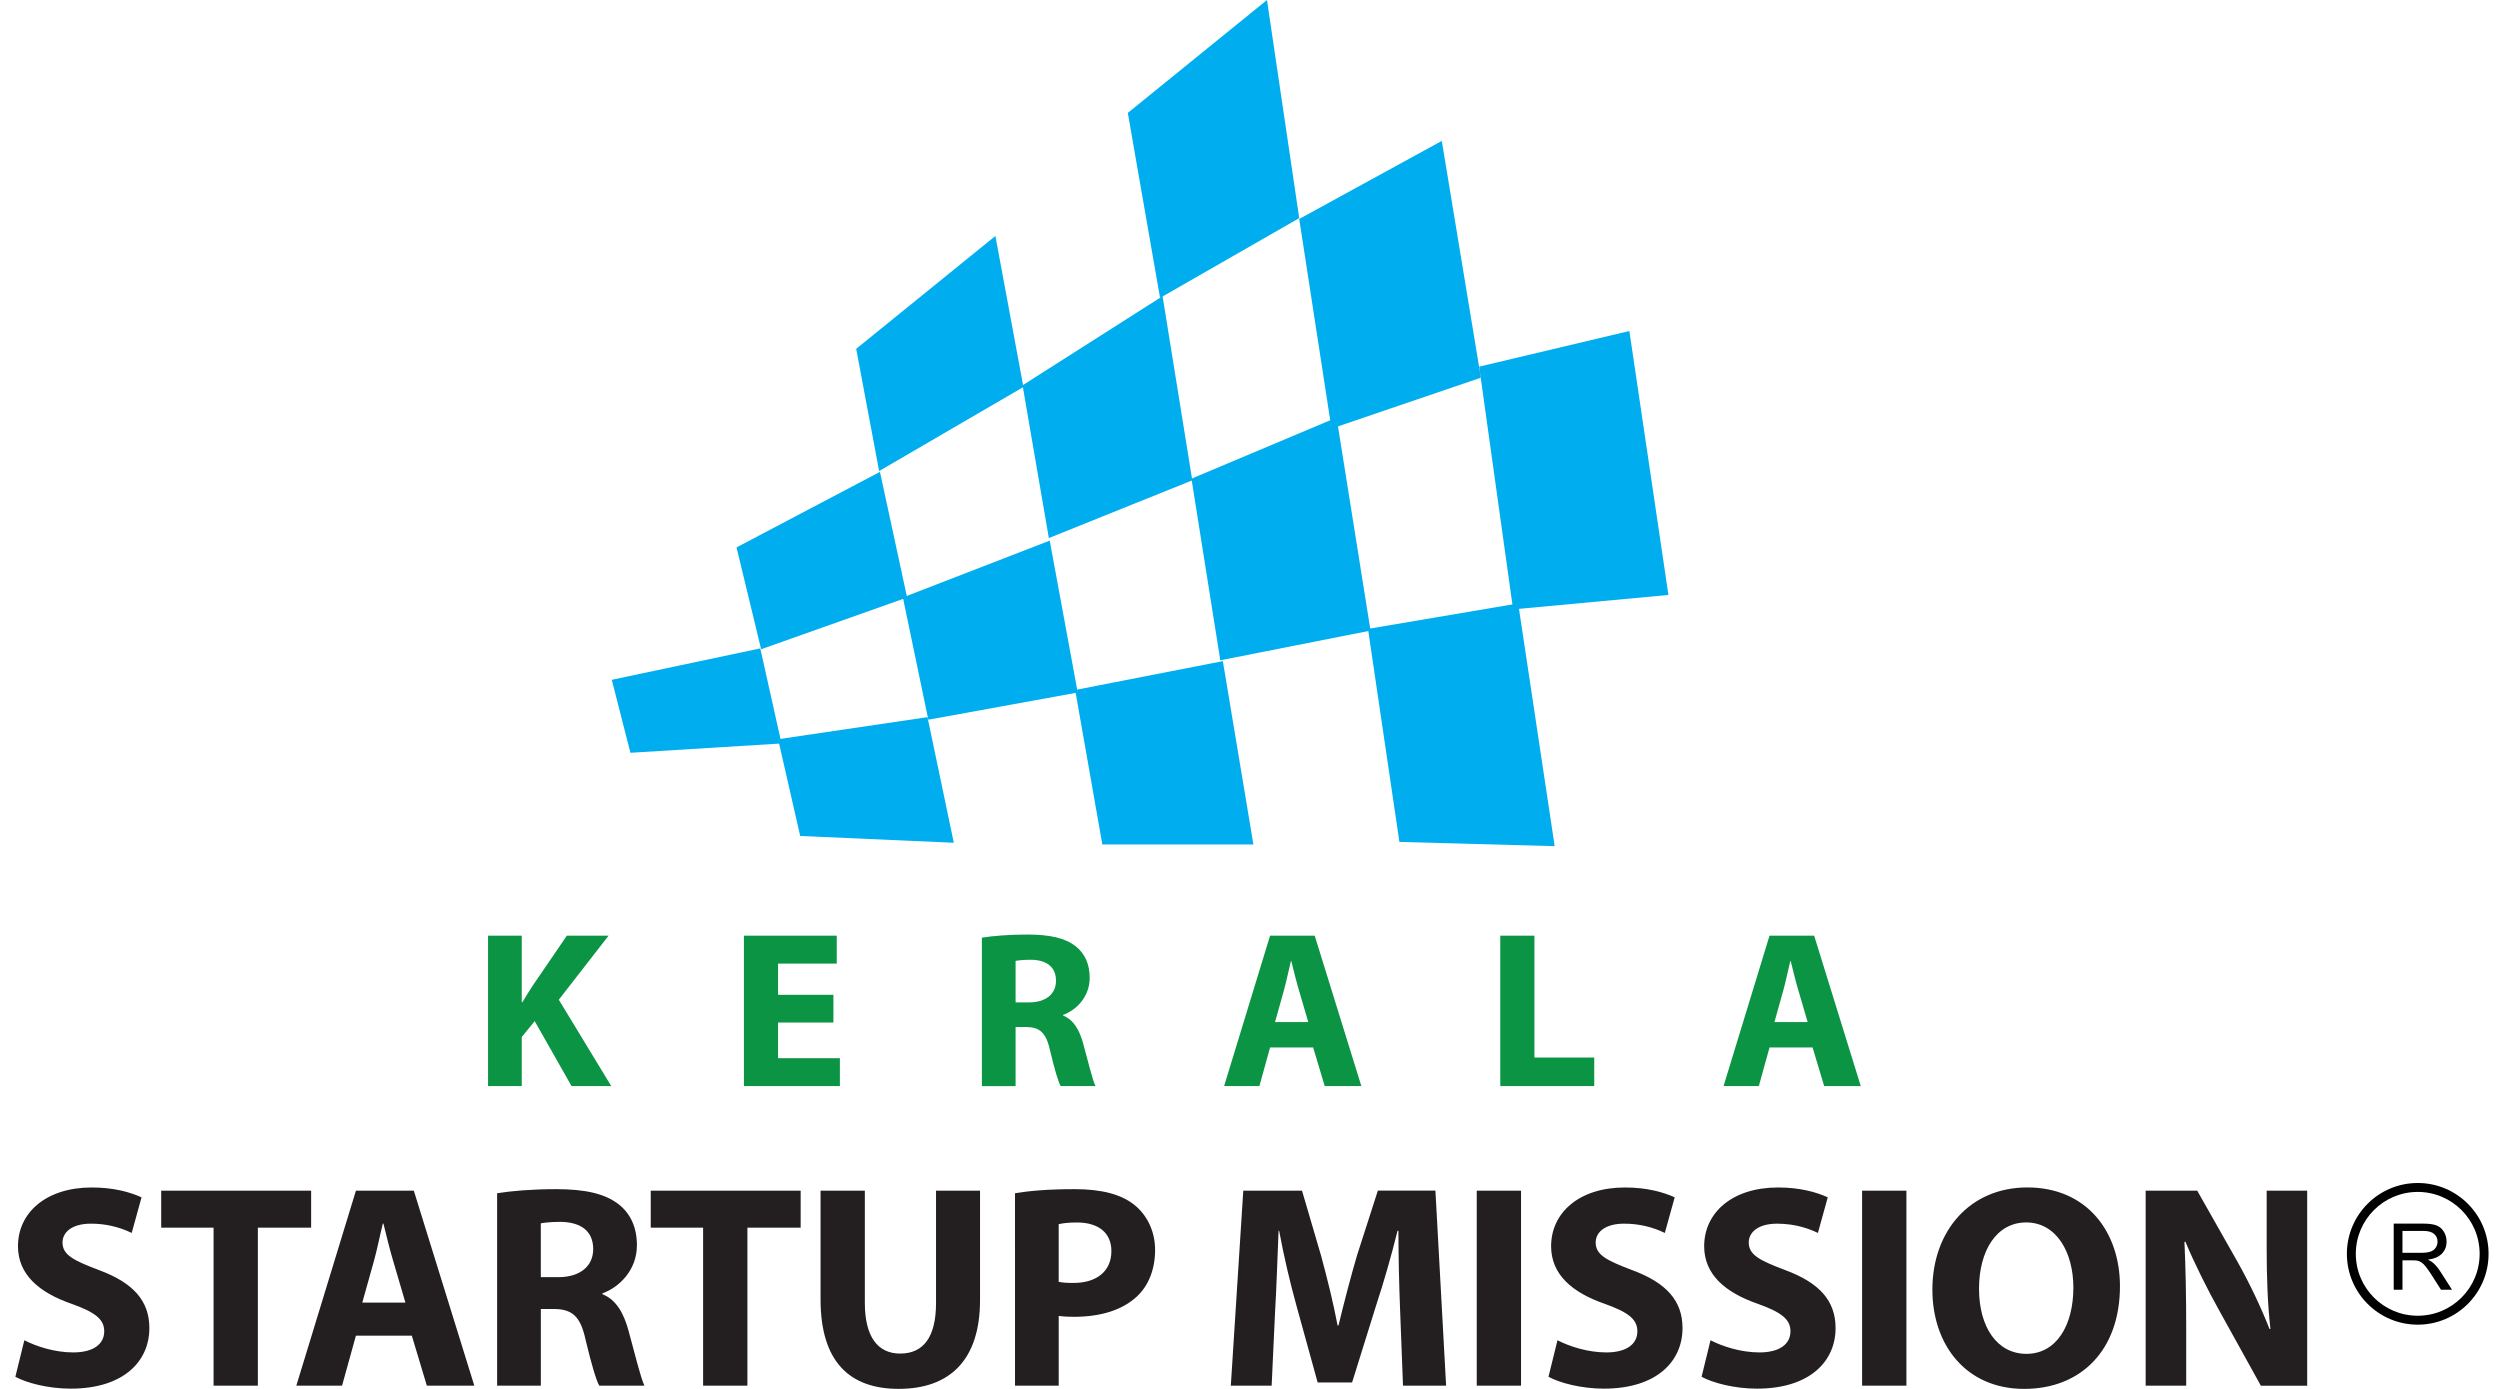<svg width="126" height="70" viewBox="0 0 126 70" fill="none" xmlns="http://www.w3.org/2000/svg">
<path d="M51.58 19.505L44.308 23.741L43.152 17.581L50.168 11.892L51.58 19.505ZM65.481 10.993L58.467 15.015L56.842 5.69L63.856 0L65.481 10.993ZM74.636 19.036L67.107 21.601L65.481 11.036L72.667 7.101L74.636 19.036Z" fill="#00AEEF"/>
<path d="M84.089 29.986L76.26 30.713L74.55 18.479L82.12 16.683L84.089 29.986ZM69.075 31.782L61.503 33.279L60.049 24.126L67.364 21.046L69.075 31.782Z" fill="#00AEEF"/>
<path d="M78.356 42.646L70.53 42.433L68.946 31.696L76.516 30.413L78.356 42.646ZM60.091 24.209L52.862 27.118L51.537 19.42L58.594 14.927L60.091 24.209ZM54.317 34.903L46.788 36.273L45.505 30.113L52.906 27.247L54.317 34.903Z" fill="#00AEEF"/>
<path d="M63.171 42.56H55.557L54.188 34.775L61.632 33.321L63.171 42.56ZM48.072 42.475L40.33 42.133L39.217 37.257L46.746 36.144L48.072 42.475ZM45.718 30.113L38.361 32.722L37.121 27.589L44.35 23.782L45.718 30.113Z" fill="#00AEEF"/>
<path d="M39.388 37.47L31.774 37.941L30.833 34.262L38.318 32.679L39.388 37.47Z" fill="#00AEEF"/>
<path d="M24.598 47.158H26.297V50.509H26.33C26.499 50.217 26.679 49.947 26.848 49.677L28.569 47.158H30.673L28.164 50.386L30.808 54.739H28.806L26.949 51.465L26.297 52.263V54.737H24.598V47.158ZM42.004 51.534H39.214V53.332H42.33V54.739H37.493V47.157H42.172V48.564H39.214V50.138H42.004V51.534ZM49.487 47.258C50.038 47.169 50.86 47.101 51.771 47.101C52.896 47.101 53.683 47.27 54.223 47.698C54.673 48.059 54.92 48.586 54.92 49.284C54.92 50.251 54.234 50.916 53.581 51.151V51.184C54.11 51.397 54.403 51.905 54.594 52.602C54.83 53.457 55.066 54.447 55.213 54.739H53.458C53.334 54.526 53.155 53.907 52.93 52.974C52.727 52.029 52.4 51.77 51.704 51.76H51.186V54.741H49.487V47.258ZM51.186 50.521H51.861C52.716 50.521 53.222 50.093 53.222 49.43C53.222 48.732 52.75 48.382 51.962 48.372C51.545 48.372 51.309 48.406 51.186 48.429V50.521ZM64.012 52.793L63.473 54.739H61.695L64.012 47.157H66.261L68.612 54.739H66.767L66.182 52.793H64.012ZM65.936 51.511L65.465 49.903C65.33 49.453 65.195 48.89 65.082 48.441H65.061C64.948 48.89 64.837 49.463 64.712 49.903L64.262 51.511H65.936ZM75.614 47.158H77.335V53.299H80.35V54.739H75.614V47.158ZM89.184 52.793L88.645 54.739H86.867L89.184 47.157H91.433L93.783 54.739H91.939L91.354 52.793H89.184ZM91.106 51.511L90.634 49.903C90.499 49.453 90.364 48.89 90.253 48.441H90.23C90.117 48.89 90.006 49.463 89.882 49.903L89.432 51.511H91.106Z" fill="#0B9444"/>
<path d="M1.227 67.549C1.825 67.856 2.744 68.162 3.692 68.162C4.713 68.162 5.253 67.739 5.253 67.097C5.253 66.484 4.786 66.134 3.604 65.711C1.971 65.144 0.906 64.239 0.906 62.809C0.906 61.131 2.306 59.849 4.625 59.849C5.734 59.849 6.55 60.082 7.134 60.345L6.638 62.14C5.997 61.83 5.294 61.67 4.581 61.673C3.618 61.673 3.151 62.11 3.151 62.62C3.151 63.249 3.706 63.525 4.975 64.007C6.711 64.648 7.528 65.553 7.528 66.938C7.528 68.586 6.259 69.988 3.56 69.988C2.437 69.988 1.328 69.697 0.774 69.389L1.227 67.549ZM10.764 61.875H8.124V60.008H15.681V61.875H12.996V69.839H10.764V61.875ZM17.939 67.316L17.239 69.839H14.934L17.939 60.008H20.856L23.906 69.839H21.514L20.755 67.316H17.939ZM20.433 65.651L19.82 63.566C19.645 62.982 19.47 62.253 19.325 61.67H19.295C19.149 62.253 19.003 62.998 18.843 63.566L18.259 65.651H20.433ZM25.055 60.139C25.769 60.023 26.834 59.933 28.016 59.933C29.474 59.933 30.495 60.153 31.196 60.708C31.779 61.175 32.1 61.858 32.1 62.763C32.1 64.017 31.21 64.879 30.365 65.184V65.228C31.051 65.505 31.429 66.162 31.678 67.066C31.984 68.176 32.291 69.459 32.48 69.838H30.204C30.043 69.562 29.811 68.758 29.519 67.548C29.256 66.323 28.834 65.987 27.929 65.973H27.258V69.839H25.055V60.139ZM27.257 64.369H28.132C29.241 64.369 29.897 63.815 29.897 62.954C29.897 62.049 29.284 61.598 28.263 61.582C27.724 61.582 27.417 61.626 27.257 61.656V64.369ZM35.437 61.875H32.797V60.008H40.353V61.875H37.669V69.839H35.437V61.875ZM43.588 60.008V65.667C43.588 67.36 44.23 68.22 45.368 68.22C46.535 68.22 47.176 67.402 47.176 65.667V60.008H49.394V65.521C49.394 68.555 47.862 69.999 45.294 69.999C42.815 69.999 41.356 68.626 41.356 65.491V60.008H43.588ZM51.156 60.139C51.841 60.023 52.805 59.933 54.161 59.933C55.532 59.933 56.509 60.197 57.167 60.722C57.794 61.219 58.217 62.034 58.217 62.998C58.217 63.961 57.896 64.778 57.312 65.332C56.554 66.048 55.431 66.368 54.118 66.368C53.826 66.368 53.564 66.353 53.359 66.324V69.839H51.157L51.156 60.139ZM53.358 64.602C53.548 64.647 53.781 64.66 54.102 64.66C55.283 64.66 56.014 64.062 56.014 63.056C56.014 62.152 55.386 61.613 54.278 61.613C53.825 61.613 53.519 61.657 53.358 61.699V64.602ZM70.567 66.076C70.513 64.729 70.484 63.382 70.48 62.034H70.435C70.118 63.316 69.753 64.587 69.341 65.842L68.145 69.677H66.41L65.359 65.87C65.007 64.605 64.71 63.325 64.469 62.034H64.44C64.383 63.361 64.338 64.879 64.264 66.105L64.091 69.839H62.033L62.661 60.008H65.621L66.583 63.289C66.891 64.428 67.197 65.652 67.415 66.805H67.459C67.736 65.666 68.072 64.368 68.393 63.275L69.444 60.007H72.345L72.884 69.839H70.711L70.567 66.076ZM76.66 60.008V69.839H74.428V60.008H76.66ZM78.497 67.549C79.095 67.856 80.014 68.162 80.962 68.162C81.983 68.162 82.523 67.739 82.523 67.097C82.523 66.484 82.056 66.134 80.874 65.711C79.241 65.144 78.176 64.239 78.176 62.809C78.176 61.131 79.576 59.849 81.895 59.849C83.005 59.849 83.821 60.082 84.405 60.345L83.907 62.14C83.266 61.829 82.563 61.67 81.851 61.673C80.889 61.673 80.422 62.11 80.422 62.62C80.422 63.249 80.976 63.525 82.245 64.007C83.982 64.648 84.799 65.553 84.799 66.938C84.799 68.586 83.529 69.988 80.831 69.988C79.707 69.988 78.599 69.697 78.044 69.389L78.497 67.549ZM86.21 67.549C86.809 67.856 87.728 68.162 88.677 68.162C89.696 68.162 90.239 67.739 90.239 67.097C90.239 66.484 89.771 66.134 88.59 65.711C86.957 65.144 85.89 64.239 85.89 62.809C85.89 61.131 87.291 59.849 89.611 59.849C90.72 59.849 91.535 60.082 92.119 60.345L91.623 62.14C91.229 61.951 90.529 61.673 89.567 61.673C88.604 61.673 88.137 62.11 88.137 62.62C88.137 63.249 88.691 63.525 89.961 64.007C91.696 64.648 92.513 65.553 92.513 66.938C92.513 68.586 91.244 69.988 88.545 69.988C87.423 69.988 86.313 69.697 85.76 69.389L86.21 67.549ZM96.083 60.008V69.839H93.85V60.008H96.083ZM106.846 64.821C106.846 68.044 104.89 70 102.017 70C99.099 70 97.392 67.797 97.392 64.996C97.392 62.049 99.276 59.847 102.177 59.847C105.197 59.847 106.846 62.108 106.846 64.821ZM99.743 64.952C99.743 66.877 100.646 68.234 102.135 68.234C103.639 68.234 104.498 66.804 104.498 64.892C104.498 63.128 103.652 61.611 102.121 61.611C100.618 61.611 99.743 63.042 99.743 64.952ZM108.141 69.839V60.008H110.739L112.78 63.611C113.388 64.698 113.925 65.824 114.385 66.981H114.429C114.284 65.682 114.24 64.355 114.24 62.883V60.008H116.282V69.84H113.948L111.847 66.046C111.263 64.996 110.622 63.728 110.141 62.575L110.096 62.59C110.155 63.888 110.184 65.274 110.184 66.878V69.839H108.141Z" fill="#231F20"/>
<path fill-rule="evenodd" clip-rule="evenodd" d="M121.854 60.073C120.13 60.073 118.733 61.47 118.733 63.193C118.733 64.916 120.13 66.313 121.854 66.313C123.577 66.313 124.974 64.916 124.974 63.193C124.974 61.47 123.577 60.073 121.854 60.073ZM118.283 63.193C118.283 61.221 119.882 59.623 121.854 59.623C123.825 59.623 125.424 61.221 125.424 63.193C125.424 65.165 123.825 66.763 121.854 66.763C119.882 66.763 118.283 65.165 118.283 63.193Z" fill="black"/>
<path d="M120.643 65.003V61.67H122.121C122.418 61.67 122.644 61.701 122.798 61.76C122.952 61.82 123.076 61.926 123.169 62.077C123.262 62.228 123.308 62.396 123.308 62.579C123.308 62.816 123.231 63.015 123.078 63.178C122.925 63.34 122.689 63.443 122.369 63.486C122.485 63.542 122.575 63.598 122.635 63.652C122.764 63.77 122.886 63.919 123.001 64.096L123.581 65.003H123.026L122.585 64.309C122.457 64.109 122.35 63.956 122.267 63.849C122.184 63.743 122.109 63.669 122.044 63.627C121.982 63.586 121.914 63.556 121.842 63.538C121.761 63.525 121.679 63.52 121.597 63.522H121.085V65.002H120.643V65.003ZM121.084 63.141H122.032C122.234 63.141 122.391 63.121 122.505 63.078C122.611 63.043 122.702 62.972 122.764 62.878C122.822 62.789 122.853 62.685 122.852 62.579C122.852 62.422 122.795 62.292 122.68 62.19C122.565 62.089 122.385 62.038 122.138 62.038H121.084V63.141Z" fill="black"/>
</svg>
